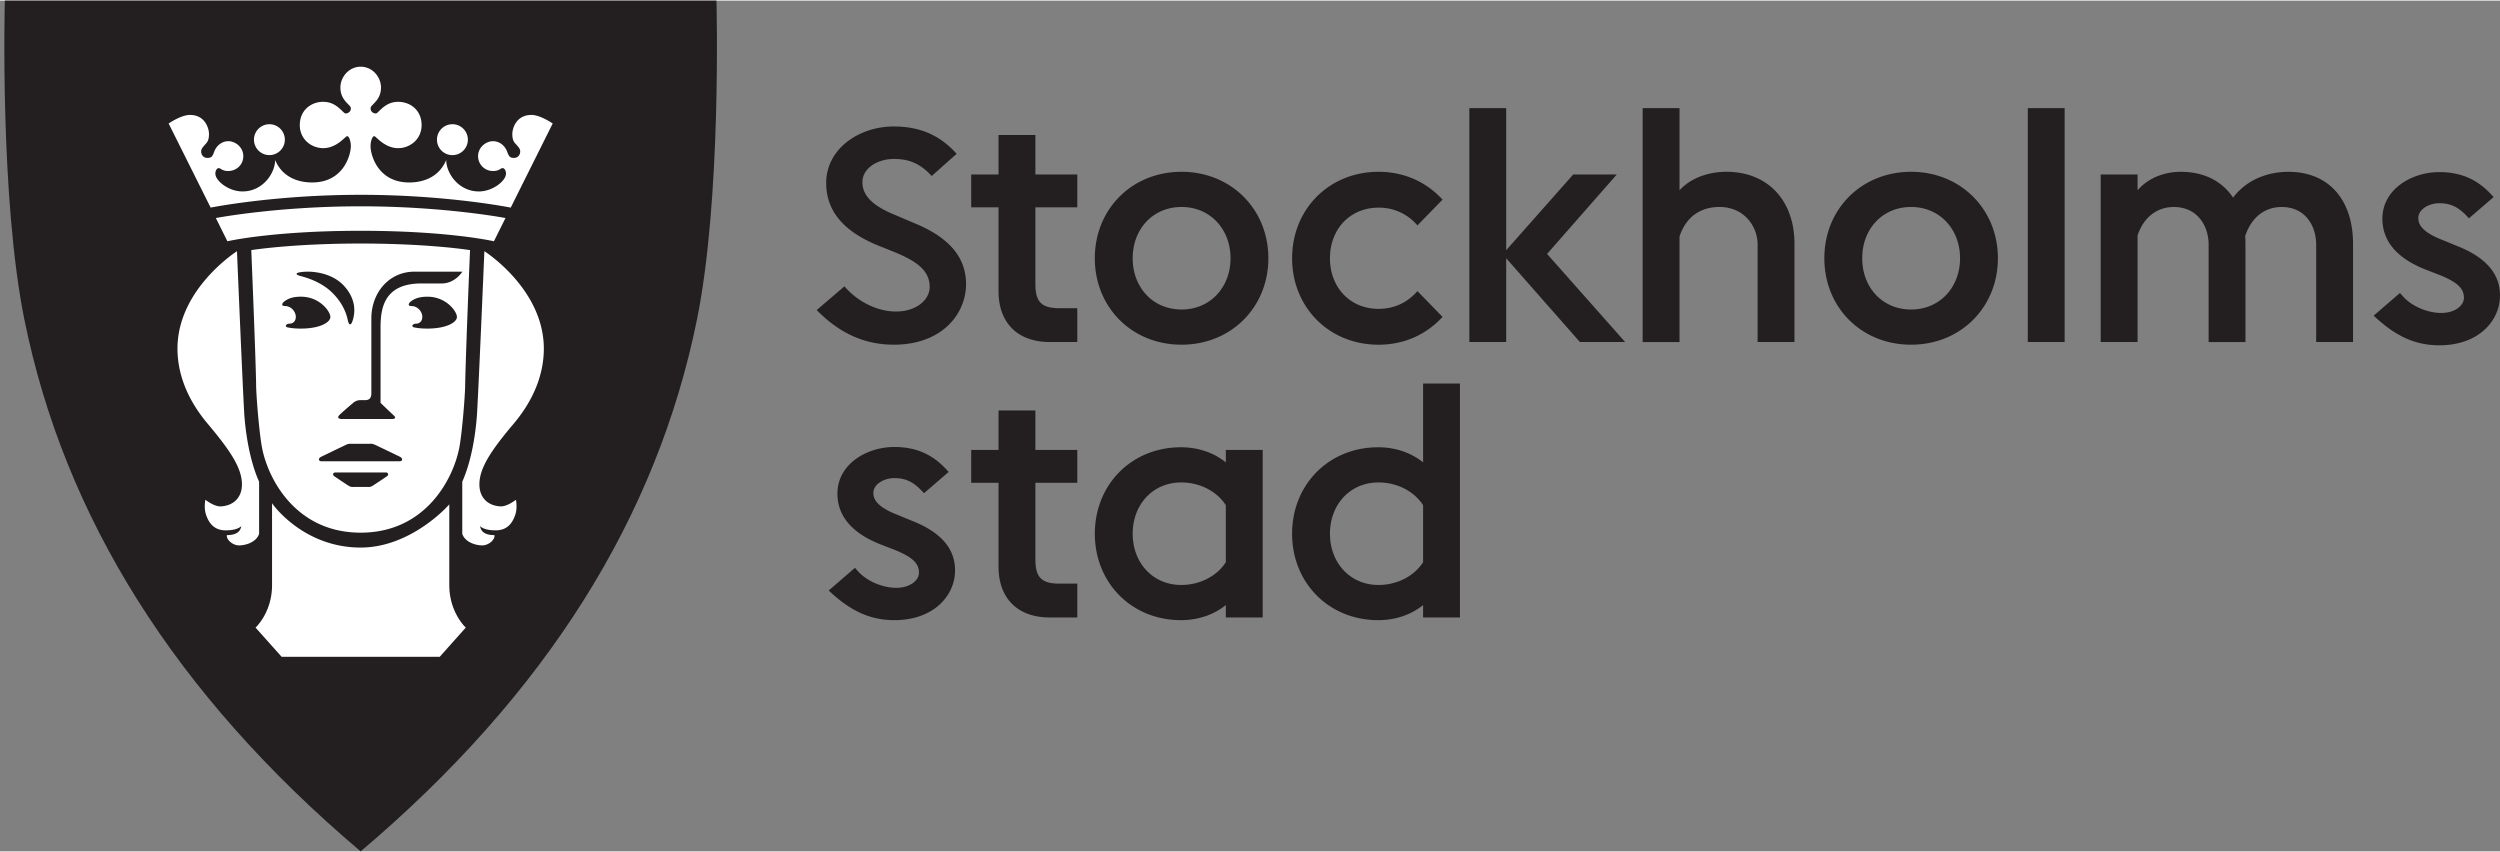 <svg height="852" width="2500" xmlns="http://www.w3.org/2000/svg" viewBox="-0.245 0 141.051 48"><rect x="-0.245" y="0" width="141.051" height="48" fill="#808080" stroke="none"/><path d="M40.179 0H.028C.015.423-.245 11.205 1.131 17.995 3.385 29.107 9.592 39.1 20.103 48c10.513-8.9 16.719-18.893 18.975-30.005C40.456 11.205 40.189.423 40.179 0" fill="#231f20"/><path d="M25.251 6.974a.872.872 0 1 1 0 1.743.872.872 0 0 1 0-1.743m-10.293 0a.87.87 0 1 1-.006 1.742.87.87 0 0 1 .006-1.742m-2.403 23.182c.745 0 .781-.386.815-.51-.143.144-.432.241-.88.241-.451 0-.888-.184-1.121-.914-.118-.377-.026-.811-.026-.811s.494.394.875.373c.677-.035 1.187-.465 1.187-1.242 0-.915-.652-1.9-1.932-3.42-1.142-1.352-1.705-2.808-1.705-4.238 0-3.37 3.357-5.496 3.357-5.496s.351 8.426.422 9.336c.073.909.284 2.463.827 3.67v2.936c-.148.463-.733.655-1.141.655-.319 0-.718-.3-.678-.58m7.548-17.17c-4.971 0-7.518.591-7.518.591l-.652-1.311s3.449-.661 8.17-.661c4.719 0 8.172.661 8.172.661l-.653 1.311c.001 0-2.547-.591-7.519-.591m4.461 24.036h-8.919l-1.472-1.648s.931-.848.931-2.399v-4.621c-.016-.004 1.717 2.504 4.999 2.504 2.883 0 5.029-2.45 5.001-2.441v4.558c0 1.551.93 2.399.93 2.399zm3.425-8.487c.38.021.875-.373.875-.373s.092.434-.027.811c-.228.73-.671.914-1.116.914-.451 0-.74-.097-.883-.241.033.124.071.51.814.51.04.279-.356.58-.677.58-.408 0-.992-.193-1.139-.656v-2.936c.541-1.207.751-2.76.822-3.67s.426-9.336.426-9.336 3.354 2.126 3.354 5.496c0 1.429-.56 2.886-1.703 4.238-1.284 1.52-1.932 2.505-1.932 3.42-.001.778.506 1.208 1.186 1.243" fill="#fff"/><path d="M28.571 11.678s-3.587-.722-8.468-.722c-4.879 0-8.463.722-8.463.722L9.27 6.933s.7-.484 1.199-.484c.88 0 1.077.791 1.077 1.067 0 .219-.026.387-.157.537l-.037.038c-.198.226-.247.283-.247.433 0 .137.096.35.353.35.229 0 .283-.073.386-.359.107-.291.393-.584.798-.584.397 0 .84.346.84.84 0 .527-.43.842-.84.842a.701.701 0 0 1-.423-.115c-.053-.031-.08-.047-.124-.047-.051 0-.092.035-.113.062a.406.406 0 0 0-.065.331c.067.362.752.922 1.522.922 1.144 0 1.839-1.03 1.839-1.774.438 1.046 1.412 1.268 2.085 1.268 1.812 0 2.187-1.609 2.187-2.04 0-.29-.092-.526-.177-.567-.012-.003-.044-.018-.103.035l-.073.064c-.22.2-.632.572-1.209.572-.647 0-1.318-.486-1.318-1.3 0-.863.662-1.314 1.315-1.314.543 0 .85.298 1.057.495.08.079.163.162.207.162a.312.312 0 0 0 .233-.1.27.27 0 0 0 .068-.182c0-.011 0-.025-.003-.039-.007-.058-.079-.129-.162-.213-.179-.186-.424-.441-.424-.934 0-.565.459-1.168 1.144-1.171.688.003 1.146.606 1.146 1.171 0 .493-.247.748-.427.934-.081.083-.15.154-.157.213 0 .014-.003.028-.003.039a.27.27 0 0 0 .068.182c.053.063.139.1.231.1.046 0 .129-.082.207-.162.206-.197.514-.495 1.058-.495.653 0 1.314.451 1.314 1.314 0 .814-.674 1.3-1.321 1.3-.574 0-.988-.371-1.208-.572l-.069-.064c-.063-.053-.094-.038-.104-.035-.084.041-.179.278-.179.567 0 .43.373 2.04 2.185 2.04.671 0 1.645-.222 2.085-1.268 0 .744.695 1.774 1.842 1.774.768 0 1.452-.56 1.519-.922a.403.403 0 0 0-.065-.331c-.023-.027-.062-.062-.114-.062-.045 0-.072.015-.121.047-.079.048-.187.115-.424.115a.833.833 0 0 1-.839-.842c0-.494.444-.84.839-.84.404 0 .691.293.798.584.107.286.159.359.387.359.257 0 .351-.214.351-.35 0-.15-.047-.207-.248-.433l-.036-.038c-.131-.15-.16-.317-.16-.537 0-.276.201-1.067 1.08-1.067.5 0 1.198.484 1.198.484zm-2.296 2.398c-.03.666-.251 6.108-.276 7.636-.008.628-.178 2.757-.339 3.555-.355 1.765-1.925 4.751-5.558 4.751-3.63 0-5.202-2.986-5.555-4.751-.161-.8-.334-2.929-.341-3.555-.021-1.528-.247-6.97-.273-7.636.397-.061 2.622-.371 6.169-.371 3.551 0 5.775.31 6.173.371" fill="#fff"/><g fill="#231f20"><path d="M23.868 16.705c-.316 0-.653.051-.927.264-.146.11-.193.263.023.263.38 0 .618.345.618.605 0 .259-.164.389-.354.389-.192 0-.298.173-.099.213.21.041.421.065.735.065 1.088 0 1.671-.355 1.671-.657.001-.303-.597-1.142-1.667-1.142m-7.14-1.161c.5.129 1.24.401 1.788.95.563.566.778 1.127.857 1.519.067.328.186.342.284.022.144-.461.187-1.176-.468-1.915-.606-.679-1.532-.828-2.076-.828-.133 0-.264.011-.381.027-.317.04-.331.141-.004.225m5.596 10.194c-.317-.151-1.191-.577-1.401-.672a.528.528 0 0 0-.286-.063h-1.08a.53.53 0 0 0-.287.063c-.211.096-1.088.521-1.398.672-.176.083-.15.253.017.253h4.414c.169 0 .193-.17.021-.253m-3.929-7.891c0-.303-.594-1.143-1.666-1.143-.316 0-.653.051-.927.264-.144.109-.191.263.024.263.377 0 .619.345.619.605 0 .259-.166.389-.357.389-.189 0-.297.174-.097.214.213.041.42.065.737.065 1.086.001 1.667-.355 1.667-.657m3.129 8.775h-2.842c-.15 0-.172.141-.07.21.09.064.672.453.804.534a.42.42 0 0 0 .278.073h.815a.426.426 0 0 0 .281-.073c.129-.082.711-.47.802-.534.1-.068.081-.21-.068-.21"/><path d="M24.524 15.294c-.42 0-.688-.002-1.387-.002-1.435 0-2.43 1.191-2.43 2.636v4.226c0 .24-.093.387-.345.387h-.256a.619.619 0 0 0-.417.147c-.216.181-.741.635-.813.725-.076.085-.054.191.163.191h2.84c.163 0 .232-.071.1-.191-.179-.166-.753-.717-.753-.717v-4.261c0-1.111.216-2.478 2.308-2.478l1.14.001c.764 0 1.169-.667 1.169-.667zM47.4 16.118c.618.743 1.665 1.367 2.761 1.419 1.244.06 2.046-.637 2.046-1.38 0-.899-.673-1.424-1.937-1.95l-1.012-.407c-1.932-.797-2.889-1.95-2.889-3.511 0-1.933 1.86-3.188 3.81-3.188 1.481 0 2.609.491 3.549 1.542l-1.405 1.252c-.638-.689-1.252-.962-2.14-.962-.866 0-1.769.485-1.769 1.316 0 .781.627 1.364 1.91 1.872l.993.424c1.751.712 2.943 1.764 2.943 3.443 0 1.682-1.348 3.425-4.081 3.425-1.886 0-3.264-.855-4.345-1.953zm13.136 3.144h-1.551c-1.815 0-2.893-1.078-2.893-2.874v-4.726h-1.541V9.81h1.541V7.583h2.08V9.81h2.364v1.852h-2.364v4.292c0 .964.265 1.399 1.342 1.399h1.022zm.989-4.726c0-2.76 2.079-4.878 4.896-4.878 2.798 0 4.896 2.118 4.896 4.878s-2.098 4.877-4.896 4.877c-2.816.001-4.896-2.116-4.896-4.877m7.657 0c0-1.645-1.153-2.893-2.76-2.893-1.626 0-2.76 1.248-2.76 2.893s1.134 2.892 2.76 2.892c1.607.001 2.76-1.247 2.76-2.892m3.474 0c0-2.76 2.079-4.878 4.877-4.878 1.512 0 2.741.624 3.611 1.569l-1.418 1.456a2.817 2.817 0 0 0-2.193-1.002c-1.607 0-2.741 1.21-2.741 2.855s1.134 2.855 2.741 2.855c.983 0 1.701-.435 2.193-1.002l1.418 1.456c-.869.945-2.098 1.569-3.611 1.569-2.798 0-4.877-2.117-4.877-4.878m12.079 4.726h-2.079V6.065h2.079v8.017l3.781-4.272h2.458l-3.932 4.481 4.404 4.971h-2.552l-4.159-4.726zm9.78-5.955v5.956h-2.08V6.065h2.08v4.633c.662-.718 1.664-1.04 2.647-1.04 2.344 0 3.838 1.626 3.838 4.065v5.539h-2.08V13.76c0-1.021-.756-2.118-2.155-2.118-1.078.001-1.891.569-2.25 1.665m8.17 1.229c0-2.76 2.079-4.878 4.897-4.878 2.798 0 4.896 2.118 4.896 4.878s-2.098 4.877-4.896 4.877c-2.817.001-4.897-2.116-4.897-4.877m7.657 0c0-1.645-1.153-2.893-2.76-2.893-1.627 0-2.76 1.248-2.76 2.893s1.134 2.892 2.76 2.892c1.607.001 2.76-1.247 2.76-2.892m3.822-8.471h2.079v13.197h-2.079zm6.194 7.186v6.011h-2.08V9.81h2.08v.888c.643-.737 1.569-1.039 2.439-1.039 1.323 0 2.325.529 2.949 1.455.889-1.172 2.212-1.455 3.119-1.455 2.325 0 3.649 1.626 3.649 4.064v5.539h-2.08v-5.501c0-1.021-.586-2.117-1.947-2.117-.945 0-1.701.567-2.061 1.645.019.151.019.283.019.435v5.539h-2.079v-5.501c0-1.021-.605-2.117-1.966-2.117-.927-.001-1.702.566-2.042 1.606m13.319 4.524l.167.152c1.126 1.024 2.21 1.52 3.538 1.52 2.248 0 3.424-1.412 3.424-2.808 0-1.241-.8-2.159-2.446-2.805l-.789-.325c-1.231-.472-1.374-.932-1.374-1.238 0-.502.603-.84 1.186-.84.643 0 1.073.226 1.534.707l.138.144 1.391-1.199-.139-.15c-.764-.827-1.683-1.258-2.926-1.258-1.579 0-3.211.983-3.211 2.628 0 1.26.81 2.222 2.408 2.858l.794.309c1.02.41 1.399.762 1.399 1.3 0 .419-.482.852-1.287.852l-.107-.003c-.732-.034-1.582-.39-2.08-.968l-.136-.157zM46.51 33.282l.167.152c1.125 1.024 2.21 1.52 3.538 1.52 2.248 0 3.424-1.412 3.424-2.807 0-1.241-.8-2.159-2.445-2.805l-.789-.325c-1.231-.472-1.374-.932-1.374-1.238 0-.502.603-.839 1.186-.839.643 0 1.073.226 1.534.706l.138.144 1.391-1.198-.14-.15c-.764-.827-1.683-1.258-2.926-1.258-1.578 0-3.211.983-3.211 2.628 0 1.26.81 2.222 2.408 2.858l.794.308c1.02.41 1.399.762 1.399 1.3 0 .419-.482.852-1.287.852a1.91 1.91 0 0 1-.107-.003c-.732-.034-1.582-.39-2.08-.969L47.995 32zm14.026 1.521h-1.551c-1.815 0-2.893-1.078-2.893-2.874v-4.726h-1.541V25.35h1.541v-2.227h2.08v2.227h2.364v1.853h-2.364v4.291c0 .964.265 1.399 1.342 1.399h1.022zm8.381-.699c-.661.529-1.531.85-2.533.85-2.798 0-4.858-2.117-4.858-4.877s2.06-4.877 4.858-4.877c1.002 0 1.872.322 2.533.851v-.7h2.08v9.452h-2.08zm0-2.421V28.47c-.492-.775-1.456-1.286-2.514-1.286-1.607 0-2.741 1.247-2.741 2.893 0 1.644 1.134 2.892 2.741 2.892 1.058 0 2.022-.51 2.514-1.286m11.13 2.421c-.662.529-1.531.85-2.533.85-2.798 0-4.859-2.117-4.859-4.877s2.061-4.877 4.859-4.877c1.002 0 1.871.322 2.533.851v-4.445h2.079v13.197h-2.079zm0-2.421V28.47c-.492-.775-1.456-1.286-2.514-1.286-1.607 0-2.741 1.247-2.741 2.893 0 1.644 1.134 2.892 2.741 2.892 1.059 0 2.023-.51 2.514-1.286"/></g></svg>